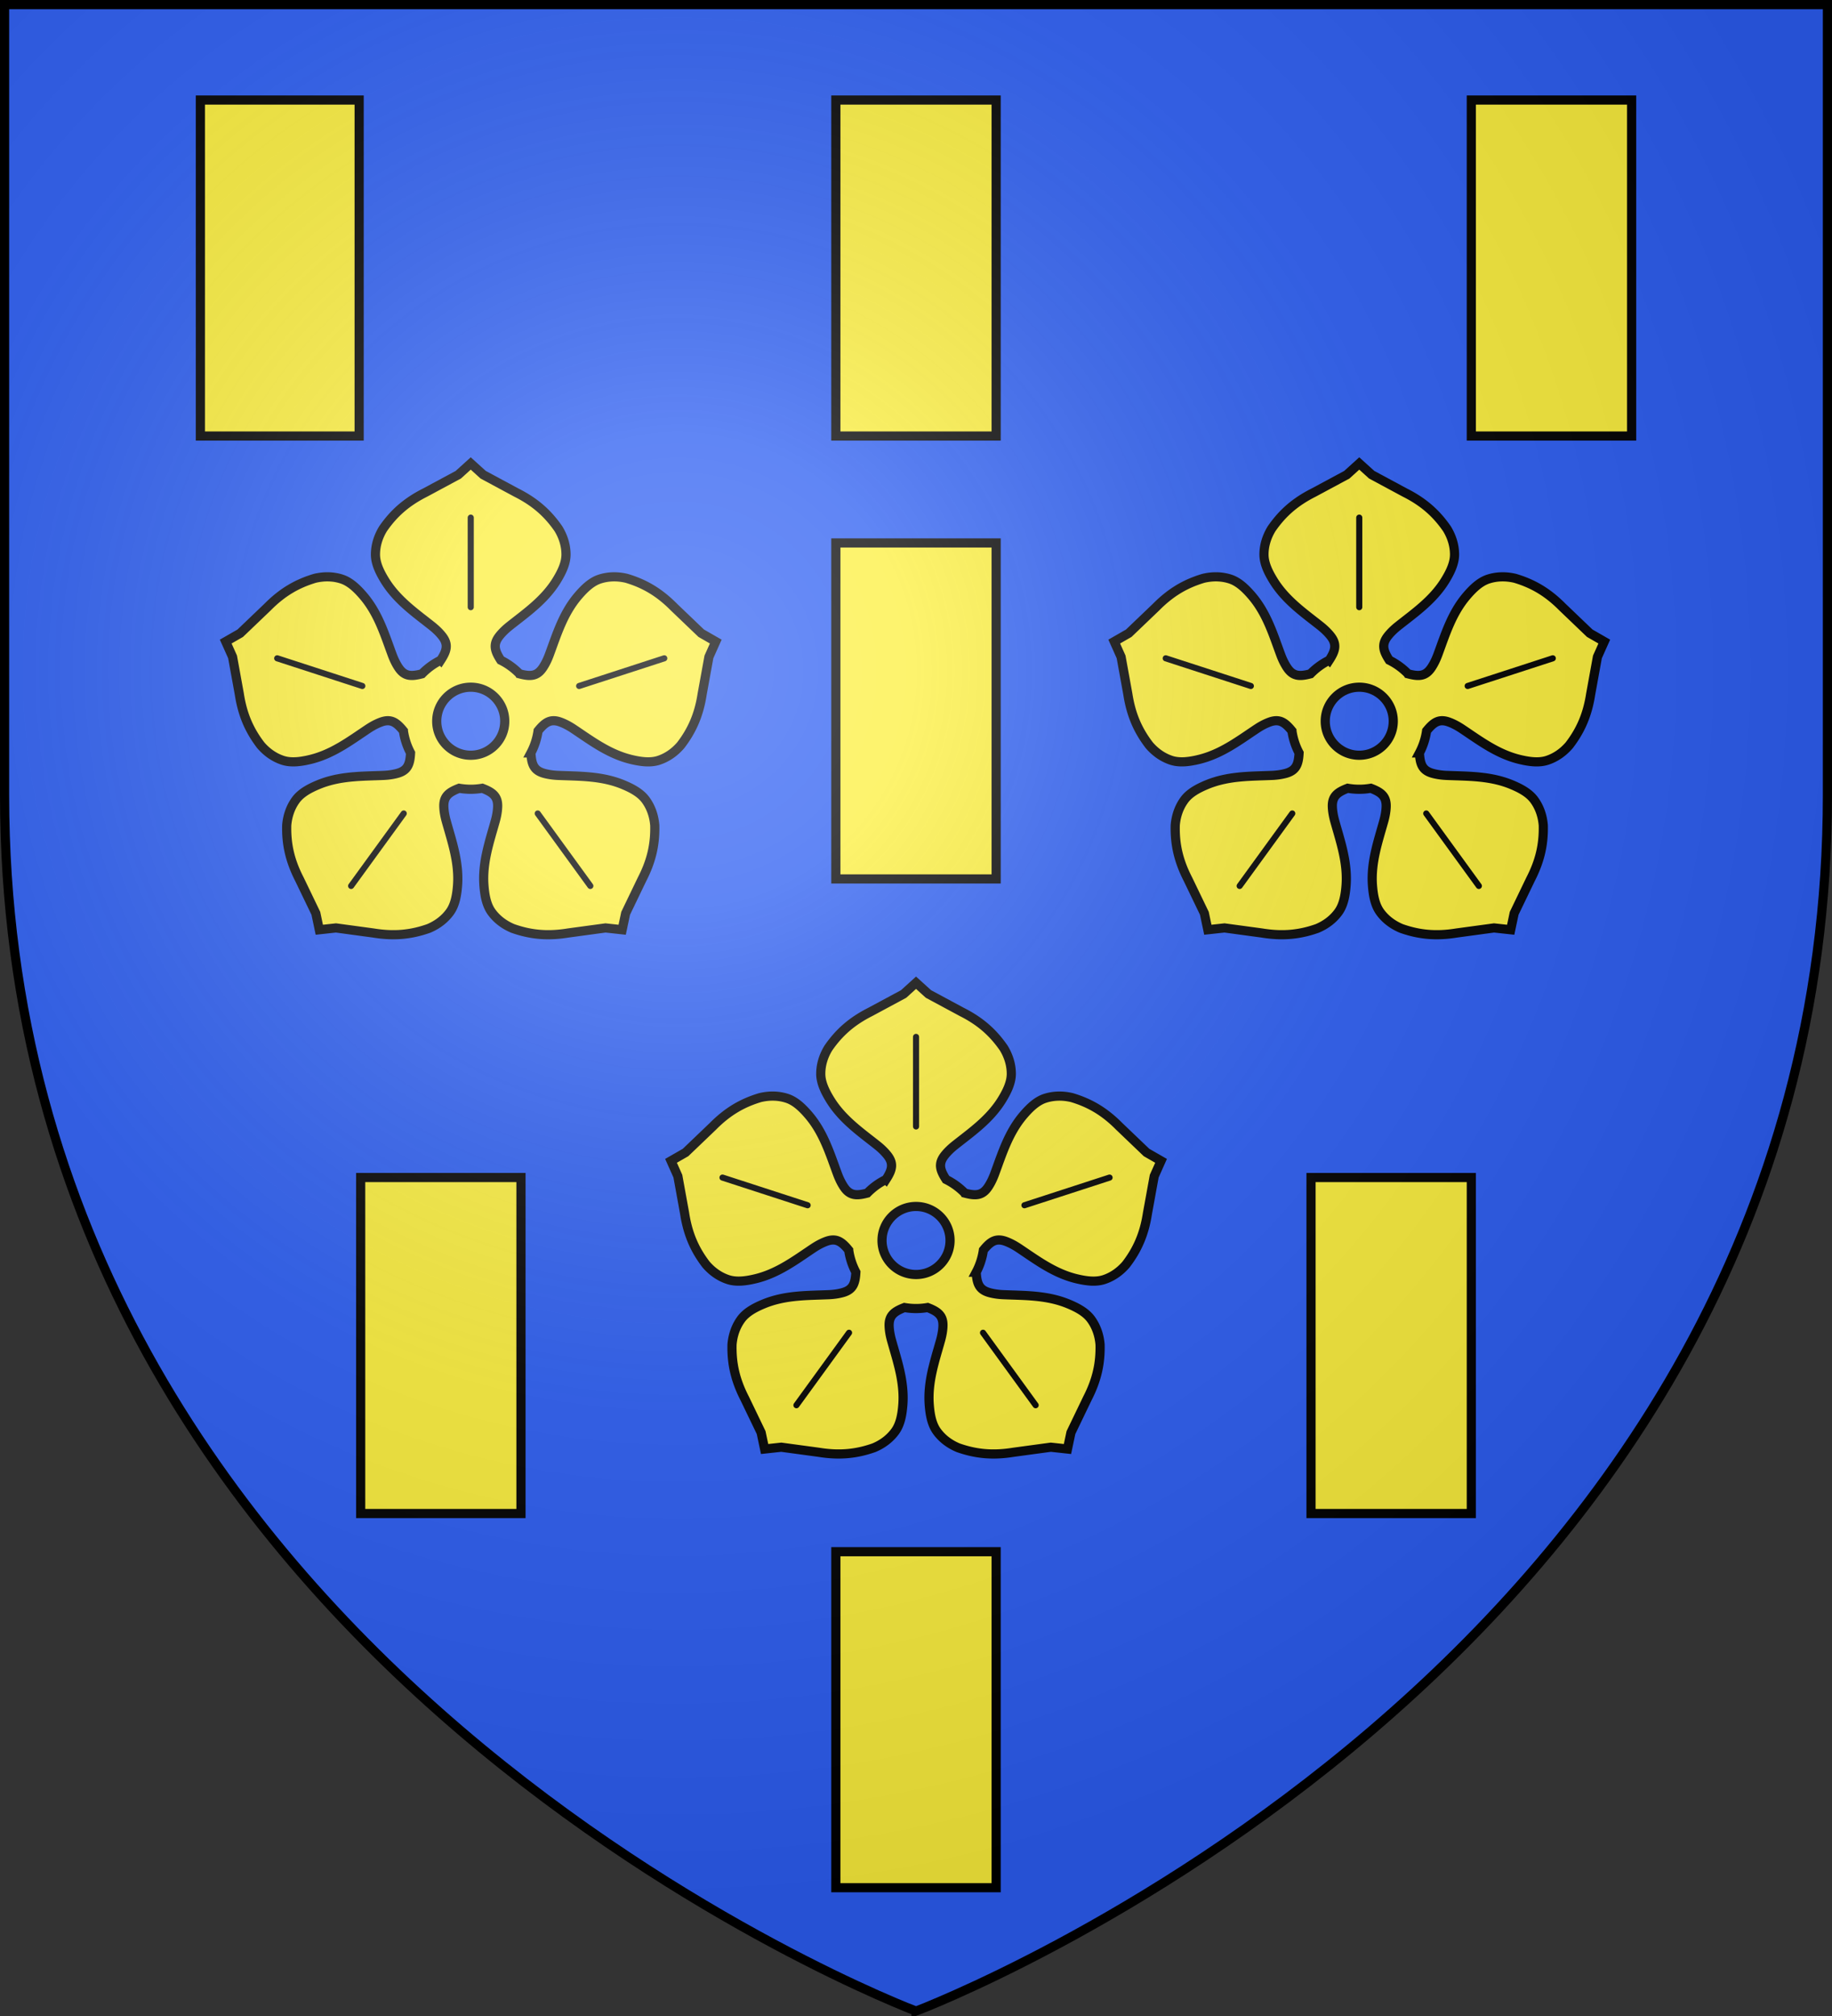 <svg xmlns="http://www.w3.org/2000/svg" xmlns:xlink="http://www.w3.org/1999/xlink" width="600" height="660" version="1.0"><rect width="100%" height="100%" fill="#333333" stroke="none"/><defs><radialGradient xlink:href="#a" id="c" cx="221.445" cy="226.331" r="300" fx="221.445" fy="226.331" gradientTransform="matrix(1.353 0 0 1.349 -77.63 -85.747)" gradientUnits="userSpaceOnUse"/><linearGradient id="a"><stop offset="0" stop-color="#fff" stop-opacity=".314"/><stop offset=".19" stop-color="#fff" stop-opacity=".251"/><stop offset=".6" stop-color="#6b6b6b" stop-opacity=".125"/><stop offset="1" stop-opacity=".125"/></linearGradient></defs><path fill="#2b5df2" fill-rule="evenodd" d="M300 658.397s298.5-112.418 298.5-398.12V1.5H1.5v258.778c0 285.7 298.5 398.12 298.5 398.12"/><path fill="#fcef3c" stroke="#000" stroke-width="3" d="M429.375 385.5h52.5v110h-52.5zm-311.25 0h52.5v110h-52.5zM273.75 508h52.5v110h-52.5zm0-330.25h52.5v110h-52.5zm0-145h52.5v110h-52.5zm208.125 0h52.5v110h-52.5zm-416.25 0h52v110h-52z" color="#000" overflow="visible" style="marker:none"/><g id="b" fill="#fcef3c" fill-rule="evenodd" stroke="#000" stroke-dasharray="none" stroke-miterlimit="4" stroke-opacity="1" stroke-width="3"><path d="m300.012 321.73-4.074 3.687-10.88 5.852c-6.195 3.12-10.333 6.86-13.775 11.851-1.637 2.695-2.47 5.55-2.475 8.405-.006 2.855 1.363 5.713 3.025 8.43 3.964 6.485 9.944 10.613 15.451 14.98 1.251.99 2.375 2.066 3.3 3.222 2.222 2.776 1.598 4.885-.404 7.975a22.4 22.4 0 0 0-6.136 4.46c-3.552.946-5.756.88-7.708-2.088-.813-1.237-1.489-2.638-2.045-4.134-2.452-6.587-4.528-13.544-9.47-19.319-2.072-2.42-4.364-4.606-7.082-5.483s-5.688-.964-8.757-.24c-5.81 1.731-10.648 4.507-15.529 9.436l-8.929 8.542-4.76 2.733 2.242 5.01 2.209 12.16c1.052 6.856 3.33 11.942 7.012 16.758 2.058 2.389 4.514 4.062 7.228 4.95s5.856.474 8.954-.267c7.393-1.766 13.164-6.183 19.018-10.071 1.33-.884 2.697-1.618 4.082-2.14 3.322-1.253 5.136-.014 7.451 2.836a22.1 22.1 0 0 0 2.346 7.218c-.197 3.677-.928 5.755-4.357 6.695-1.427.391-2.968.603-4.563.67-7.022.296-14.285.117-21.304 3.034-2.941 1.222-5.726 2.73-7.4 5.044-1.673 2.314-2.678 5.108-2.938 8.25-.15 6.06.997 11.521 4.176 17.686l5.363 11.13 1.134 5.379 5.457-.593 12.246 1.659c6.846 1.118 12.39.527 18.107-1.487 2.908-1.219 5.26-3.039 6.944-5.345 1.684-2.307 2.256-5.42 2.51-8.594.604-7.577-1.807-14.431-3.696-21.201-.429-1.538-.713-3.068-.782-4.546-.165-3.55 1.585-4.89 5.019-6.213 1.23.21 2.499.326 3.79.326s2.559-.115 3.79-.326c3.433 1.322 5.184 2.662 5.018 6.213-.069 1.478-.353 3.008-.782 4.546-1.888 6.77-4.3 13.624-3.695 21.2.253 3.176.826 6.288 2.51 8.595 1.683 2.306 4.035 4.126 6.943 5.345 5.718 2.014 11.262 2.605 18.107 1.487l12.246-1.659 5.457.593 1.135-5.38 5.362-11.129c3.179-6.165 4.325-11.625 4.177-17.686-.26-3.142-1.266-5.936-2.94-8.25s-4.457-3.822-7.399-5.044c-7.019-2.917-14.282-2.738-21.304-3.034-1.594-.067-3.135-.279-4.563-.67-3.43-.94-4.16-3.018-4.357-6.695a22.1 22.1 0 0 0 2.346-7.218c2.315-2.85 4.13-4.09 7.451-2.836 1.385.522 2.752 1.256 4.082 2.14 5.855 3.888 11.625 8.305 19.018 10.071 3.098.74 6.24 1.155 8.955.267s5.17-2.561 7.227-4.95c3.683-4.816 5.96-9.902 7.012-16.758l2.21-12.16 2.242-5.01-4.76-2.733-8.93-8.542c-4.88-4.929-9.719-7.705-15.529-9.436-3.069-.724-6.039-.636-8.757.24-2.717.877-5.01 3.064-7.081 5.483-4.943 5.775-7.02 12.732-9.47 19.319-.557 1.496-1.232 2.897-2.046 4.134-1.952 2.968-4.155 3.034-7.708 2.088a22.4 22.4 0 0 0-6.136-4.46c-2.001-3.09-2.625-5.2-.404-7.975.925-1.156 2.05-2.231 3.3-3.223 5.507-4.366 11.487-8.494 15.452-14.979 1.66-2.717 3.03-5.575 3.025-8.43-.006-2.856-.84-5.71-2.475-8.405-3.442-4.99-7.58-8.732-13.776-11.85l-10.88-5.853zm0 73.245c6.148 0 11.137 4.99 11.137 11.137s-4.99 11.138-11.137 11.138-11.138-4.99-11.138-11.138 4.99-11.137 11.138-11.137z"/><path stroke-linecap="round" stroke-linejoin="round" stroke-width="2" d="m335.515 394.577 27.883-9.06m-41.446 50.801 17.233 23.72m-61.114-23.72-17.233 23.72m3.67-65.46-27.883-9.06m63.387-16.74V339.46"/></g><use xlink:href="#b" width="100%" height="100%" transform="translate(-145.84 -170)"/><use xlink:href="#b" width="100%" height="100%" transform="translate(145.16 -170)"/><path fill="url(#c)" fill-rule="evenodd" d="M300 658.5s298.5-112.32 298.5-397.772V2.176H1.5v258.552C1.5 546.18 300 658.5 300 658.5"/><path fill="none" stroke="#000" stroke-width="3" d="M300 658.397S1.5 545.98 1.5 260.277V1.5h597v258.778c0 285.7-298.5 398.12-298.5 398.12z"/></svg>